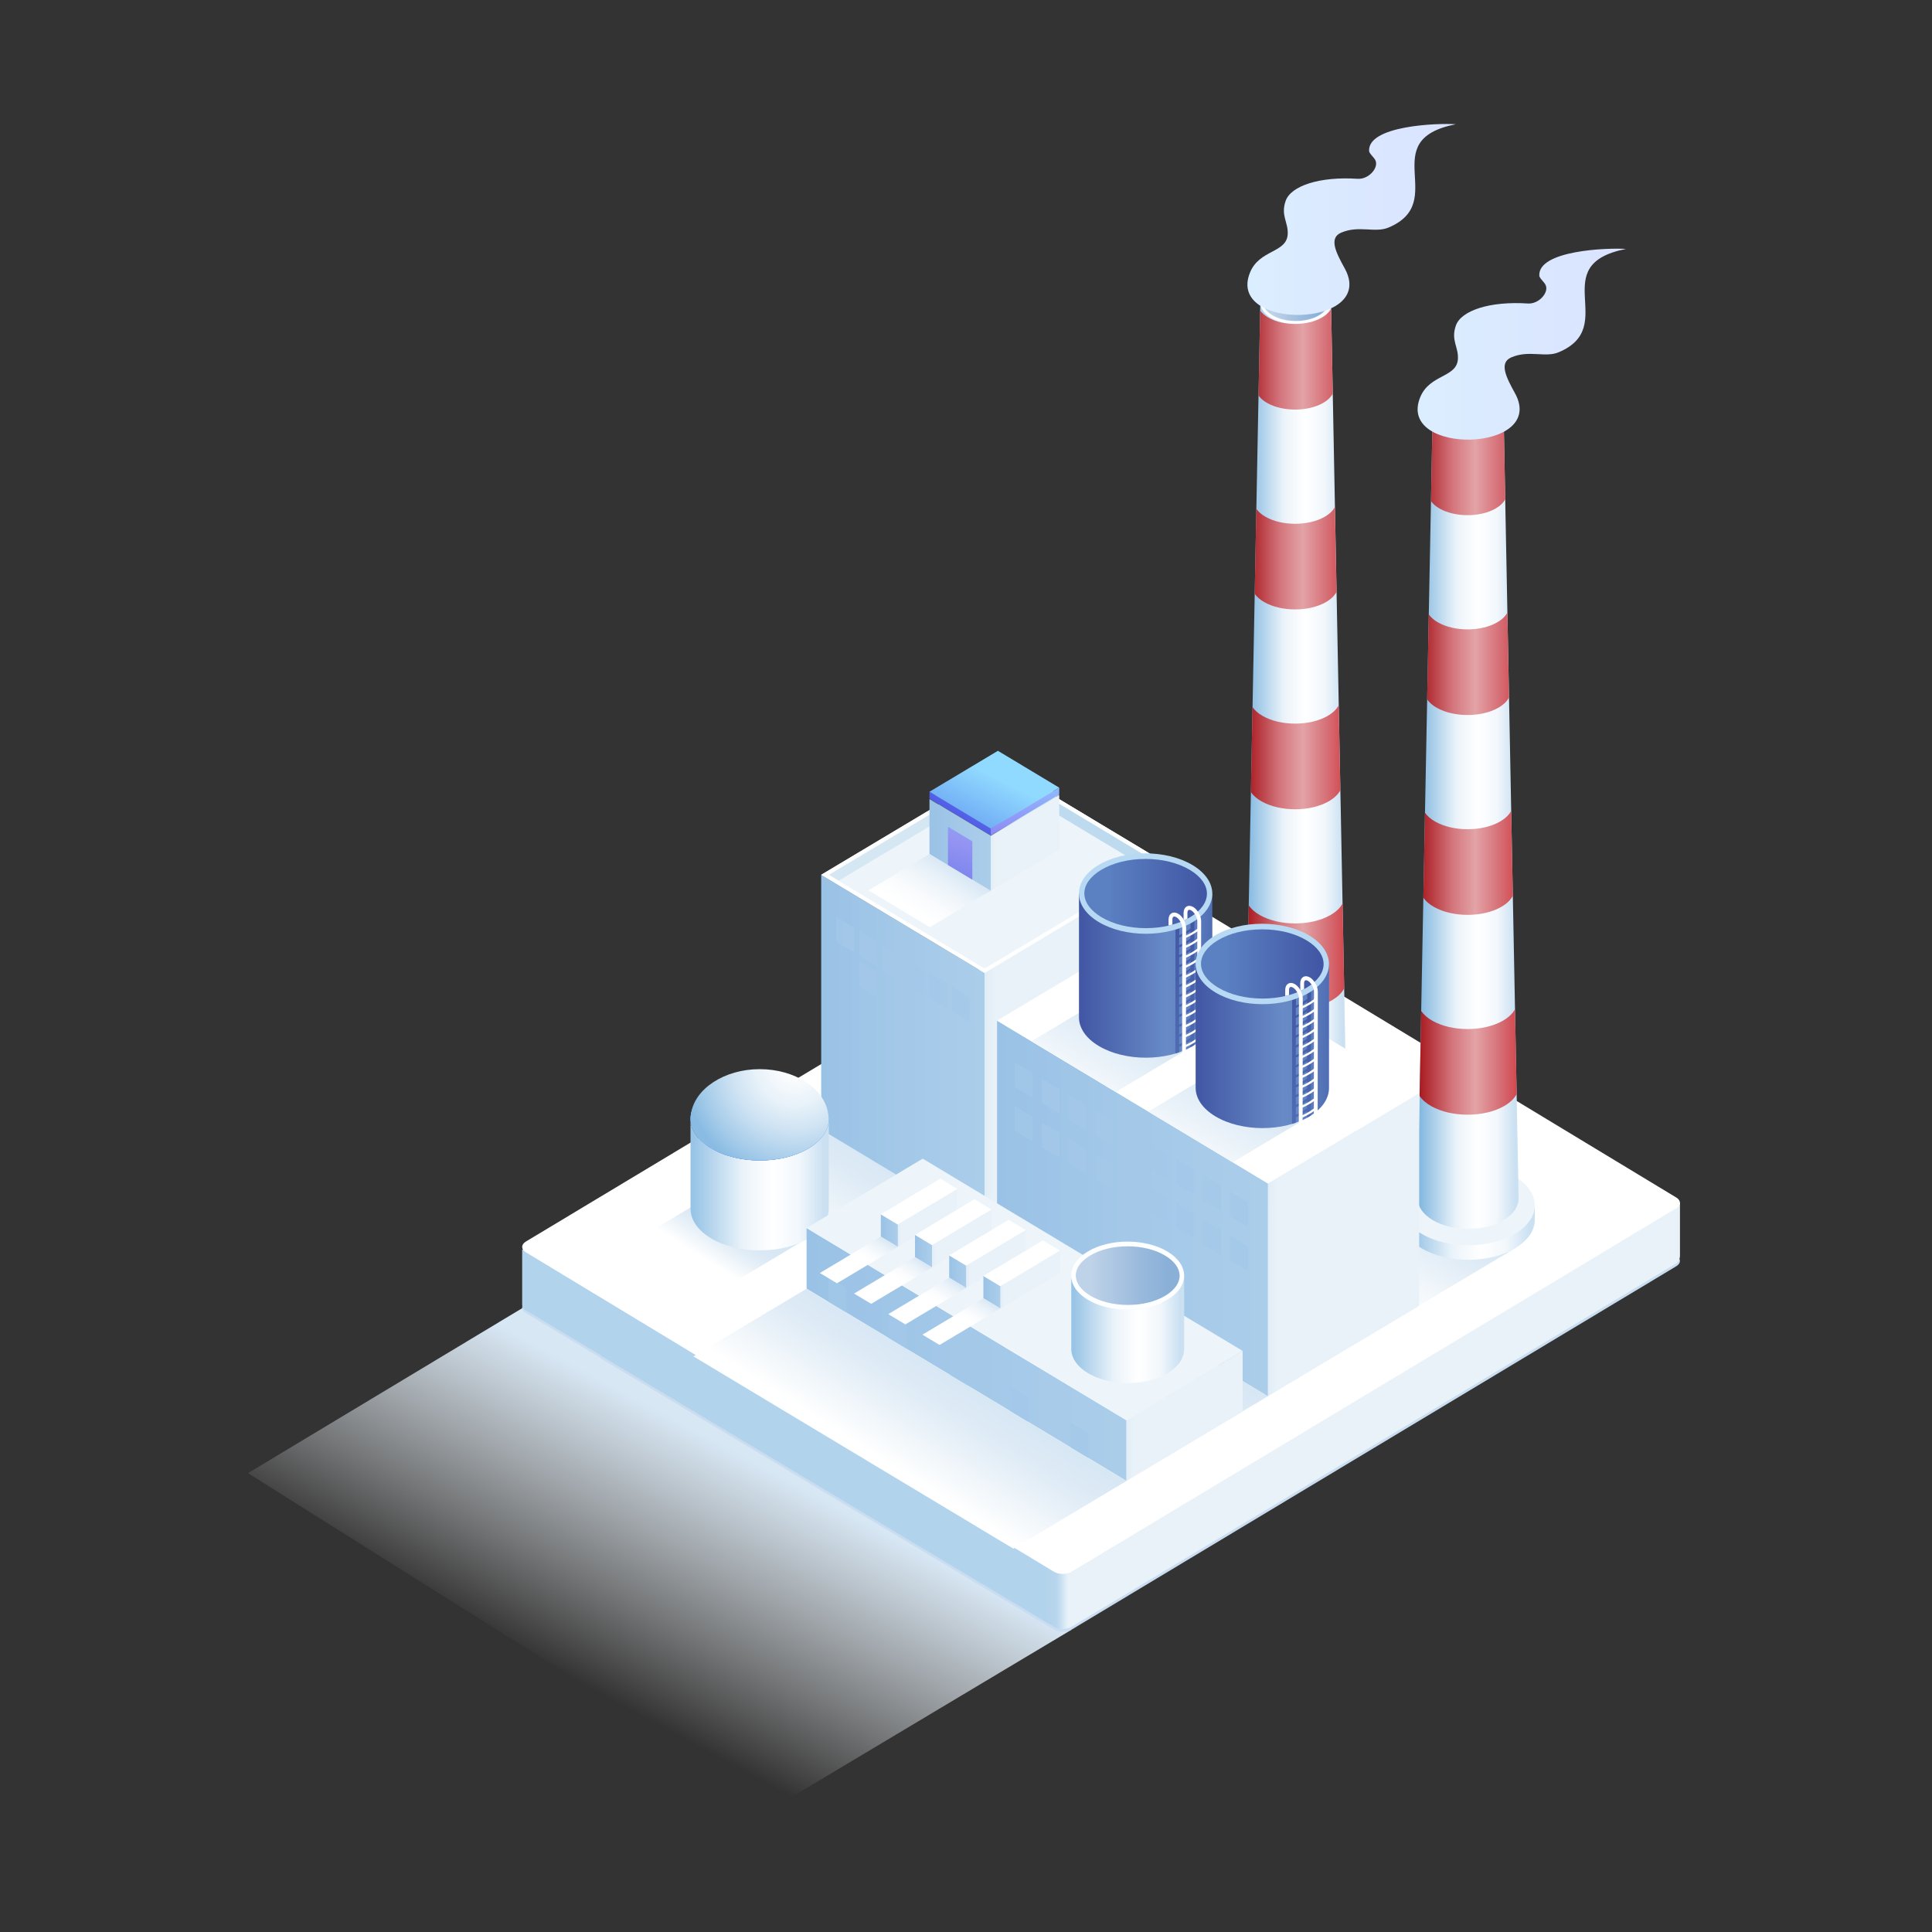 <svg width="187" height="187" viewBox="0 0 187 187" fill="none" xmlns="http://www.w3.org/2000/svg">
<rect x="0" y="0" width="187" height="187" fill="#333333" stroke="none"/>
<path d="M103.717 157.741L96.312 153.309L96.351 153.286L51.171 126.243L24 142.589L75.186 174.793L103.717 157.741Z" fill="url(#paint0_linear_1301_5562)" style="mix-blend-mode:multiply"/>
<g style="mix-blend-mode:multiply">
<path d="M162.256 121.529L140.383 107.287C140.15 107.146 139.842 107.076 139.533 107.074L133.017 102.832C132.548 102.548 131.777 102.548 131.305 102.832L131.097 102.964L118.507 94.054C118.159 93.843 117.645 93.79 117.209 93.892L111.142 89.599C110.672 89.315 109.902 89.315 109.43 89.599L50.895 126.06C50.423 126.344 50.421 126.807 50.891 127.093L58.058 131.384C58.11 131.442 58.174 131.498 58.255 131.548L102.002 157.739C102.471 158.023 103.242 158.023 103.714 157.739L162.249 122.56C162.721 122.277 162.722 121.813 162.255 121.529H162.256Z" fill="#CADDF0"/>
</g>
<path d="M155.239 117.14C155.243 117.121 155.243 111.932 155.243 111.932L153.415 112.118C153.415 111.399 153.415 110.826 153.415 110.826L144.962 111.691L145.694 111.25C145.932 111.107 146.051 110.737 146.049 110.549V106.371L140.731 106.914C140.731 105.226 140.731 103.439 140.731 103.439L133.367 104.192C133.367 102.329 133.367 98.984 133.367 98.984L131.54 99.171C131.54 98.45 131.54 97.879 131.54 97.879L123.087 98.743L123.819 98.303C124.057 98.159 124.175 97.79 124.174 97.603V93.425L99.319 95.966C99.312 96.158 89.563 97.506 89.563 97.506V101.83C89.556 102.022 89.672 102.215 89.913 102.36L93.167 104.329L79.808 103.37V107.694C79.802 107.886 79.918 108.079 80.159 108.224L83.413 110.192L50.542 120.96V126.294C50.535 126.486 50.651 126.679 50.892 126.824L58.056 131.111C58.11 131.17 58.174 131.228 58.256 131.279L102.004 157.459C102.473 157.743 103.243 157.743 103.716 157.459L162.25 122.28C162.488 122.137 162.607 121.767 162.605 121.581V116.391L155.238 117.144L155.239 117.14Z" fill="url(#paint1_linear_1301_5562)"/>
<path d="M162.257 115.914L135.07 99.468L111.144 84.994C110.674 84.71 109.904 84.71 109.432 84.994L50.897 120.173C50.425 120.457 50.423 120.92 50.892 121.206L87.276 143.215L94.64 147.67L102.004 152.125C102.473 152.408 103.244 152.408 103.716 152.125L162.25 116.946C162.723 116.662 162.724 116.198 162.257 115.914Z" fill="white"/>
<path style="mix-blend-mode:multiply" d="M115.716 102.188L104.76 108.737L135.723 127.345L146.68 120.797L115.716 102.188Z" fill="url(#paint2_linear_1301_5562)"/>
<path style="mix-blend-mode:multiply" d="M79.485 109.331L68.529 115.88L111.769 141.689L122.725 135.14L79.485 109.331Z" fill="url(#paint3_linear_1301_5562)"/>
<path d="M148.555 116.64L144.253 116.535V116.429L142.102 116.482L139.951 116.429V116.535L135.65 116.64V118.045C135.654 119.041 136.29 120.036 137.555 120.797C138.818 121.556 140.473 121.937 142.125 121.937C143.776 121.937 145.426 121.557 146.682 120.797C147.939 120.036 148.563 119.041 148.557 118.045V116.64H148.555Z" fill="url(#paint4_linear_1301_5562)"/>
<path d="M142.08 112.748C140.429 112.748 138.78 113.128 137.523 113.888C136.268 114.647 135.643 115.644 135.648 116.64C135.653 117.637 136.289 118.632 137.553 119.392C138.817 120.151 140.472 120.533 142.123 120.533C143.775 120.533 145.425 120.153 146.68 119.392C149.193 117.873 149.178 115.409 146.65 113.89C145.385 113.131 143.732 112.75 142.08 112.75V112.748Z" fill="#EEF5FA"/>
<path d="M145.525 39.511L143.242 39.455V39.399L142.101 39.427L140.96 39.399V39.455L138.677 39.511L137.209 115.995C137.214 116.749 137.695 117.505 138.653 118.081C139.611 118.657 140.865 118.944 142.115 118.944C143.366 118.944 144.616 118.657 145.569 118.081C146.522 117.505 146.994 116.751 146.991 115.995L145.523 39.511H145.525Z" fill="url(#paint5_linear_1301_5562)"/>
<path d="M142.09 37.447C141.213 37.447 140.338 37.648 139.673 38.051C139.007 38.453 138.676 38.981 138.679 39.511C138.682 40.039 139.018 40.567 139.688 40.971C140.359 41.374 141.235 41.575 142.112 41.575C142.988 41.575 143.863 41.374 144.529 40.971C145.862 40.164 145.854 38.858 144.513 38.053C143.843 37.65 142.966 37.449 142.09 37.449V37.447Z" fill="#FDFEFF"/>
<path d="M142.09 37.734C142.957 37.734 143.769 37.935 144.376 38.3C144.938 38.638 145.247 39.071 145.249 39.516C145.249 39.958 144.945 40.387 144.391 40.722C143.789 41.087 142.979 41.288 142.112 41.288C141.245 41.288 140.434 41.087 139.827 40.722C139.267 40.386 138.956 39.955 138.953 39.51C138.95 39.066 139.256 38.635 139.811 38.3C140.413 37.935 141.223 37.734 142.09 37.734Z" fill="url(#paint6_linear_1301_5562)"/>
<path d="M145.904 59.286C145.721 59.639 145.385 59.971 144.896 60.249C144.111 60.695 143.082 60.919 142.05 60.919C141.018 60.919 139.987 60.697 139.197 60.249C138.791 60.02 138.492 59.754 138.294 59.471L138.135 67.696C138.341 67.993 138.655 68.272 139.078 68.511C139.899 68.976 140.976 69.207 142.049 69.207C143.122 69.207 144.195 68.974 145.011 68.511C145.518 68.222 145.867 67.877 146.057 67.511L145.899 59.284L145.904 59.286Z" fill="url(#paint7_linear_1301_5562)"/>
<path d="M142.118 118.945C142.448 118.945 142.778 118.924 143.103 118.884C142.768 118.924 142.429 118.944 142.118 118.945Z" fill="url(#paint8_linear_1301_5562)"/>
<path d="M145.536 40.089C145.373 40.412 145.068 40.717 144.62 40.971C143.911 41.374 142.981 41.575 142.05 41.575C141.12 41.575 140.186 41.374 139.475 40.971C139.113 40.767 138.844 40.531 138.665 40.278L138.506 48.503C138.693 48.769 138.975 49.018 139.356 49.233C140.101 49.653 141.077 49.865 142.05 49.865C143.024 49.865 143.997 49.653 144.739 49.233C145.205 48.967 145.522 48.652 145.694 48.315L145.536 40.087V40.089Z" fill="url(#paint9_linear_1301_5562)"/>
<path d="M146.641 97.674C146.42 98.088 146.026 98.478 145.45 98.804C144.515 99.337 143.285 99.603 142.055 99.603C140.825 99.603 139.592 99.337 138.65 98.804C138.157 98.525 137.796 98.202 137.56 97.856L137.401 106.081C137.645 106.439 138.02 106.777 138.532 107.066C139.506 107.617 140.781 107.892 142.055 107.892C143.329 107.892 144.601 107.617 145.569 107.066C146.162 106.727 146.571 106.326 146.799 105.899L146.641 97.672V97.674Z" fill="url(#paint10_linear_1301_5562)"/>
<path d="M146.273 78.48C146.072 78.863 145.705 79.224 145.174 79.528C144.314 80.018 143.185 80.262 142.053 80.262C140.922 80.262 139.79 80.018 138.925 79.528C138.476 79.274 138.145 78.978 137.928 78.665L137.769 86.89C137.994 87.218 138.338 87.525 138.806 87.789C139.704 88.297 140.879 88.551 142.052 88.551C143.225 88.551 144.398 88.297 145.29 87.789C145.84 87.476 146.219 87.103 146.428 86.707L146.27 78.48H146.273Z" fill="url(#paint11_linear_1301_5562)"/>
<path d="M131.862 106.419L127.56 106.313V106.208L125.409 106.261L123.258 106.208V106.313L118.956 106.419V107.823C118.961 108.82 119.596 109.815 120.861 110.575C122.125 111.334 123.779 111.715 125.431 111.715C127.083 111.715 128.733 111.336 129.988 110.575C131.245 109.815 131.869 108.82 131.863 107.823V106.419H131.862Z" fill="url(#paint12_linear_1301_5562)"/>
<path d="M125.388 102.527C123.737 102.527 122.088 102.906 120.831 103.667C119.576 104.426 118.951 105.422 118.956 106.419C118.961 107.415 119.596 108.41 120.861 109.171C122.125 109.93 123.779 110.311 125.431 110.311C127.083 110.311 128.733 109.932 129.988 109.171C132.5 107.651 132.486 105.188 129.958 103.668C128.693 102.909 127.04 102.528 125.388 102.528V102.527Z" fill="#EEF5FA"/>
<path d="M128.833 29.29L126.55 29.234V29.177L125.409 29.206L124.268 29.177V29.234L121.985 29.29L120.517 105.774C120.522 106.528 121.002 107.284 121.961 107.859C122.919 108.435 124.172 108.722 125.423 108.722C126.674 108.722 127.924 108.435 128.877 107.859C129.83 107.284 130.302 106.529 130.299 105.774L128.831 29.29H128.833Z" fill="url(#paint13_linear_1301_5562)"/>
<path d="M125.398 27.226C124.521 27.226 123.646 27.427 122.98 27.829C122.315 28.232 121.983 28.76 121.987 29.29C121.99 29.818 122.326 30.346 122.996 30.75C123.667 31.152 124.543 31.354 125.42 31.354C126.296 31.354 127.171 31.152 127.837 30.75C129.17 29.943 129.162 28.636 127.821 27.831C127.151 27.428 126.274 27.227 125.398 27.227V27.226Z" fill="#FDFEFF"/>
<path d="M125.398 27.513C126.265 27.513 127.076 27.714 127.683 28.079C128.246 28.417 128.555 28.849 128.557 29.295C128.557 29.737 128.252 30.166 127.699 30.501C127.097 30.865 126.287 31.067 125.42 31.067C124.553 31.067 123.741 30.865 123.134 30.501C122.575 30.164 122.264 29.733 122.262 29.288C122.259 28.844 122.565 28.414 123.12 28.079C123.722 27.714 124.532 27.513 125.399 27.513" fill="url(#paint14_linear_1301_5562)"/>
<path d="M129.211 49.064C129.029 49.417 128.693 49.749 128.203 50.028C127.419 50.474 126.39 50.698 125.358 50.698C124.326 50.698 123.294 50.475 122.505 50.028C122.099 49.799 121.8 49.533 121.601 49.249L121.443 57.474C121.649 57.771 121.963 58.05 122.386 58.289C123.207 58.755 124.283 58.986 125.356 58.986C126.429 58.986 127.503 58.753 128.319 58.289C128.826 58.001 129.175 57.656 129.365 57.289L129.206 49.063L129.211 49.064Z" fill="url(#paint15_linear_1301_5562)"/>
<path d="M125.425 108.724C125.754 108.724 126.084 108.702 126.409 108.663C126.074 108.702 125.735 108.722 125.425 108.724Z" fill="url(#paint16_linear_1301_5562)"/>
<path d="M128.843 29.867C128.68 30.191 128.376 30.496 127.927 30.75C127.219 31.152 126.288 31.354 125.358 31.354C124.427 31.354 123.494 31.152 122.782 30.75C122.421 30.545 122.151 30.309 121.972 30.057L121.814 38.282C122.001 38.548 122.283 38.797 122.663 39.011C123.408 39.432 124.385 39.643 125.358 39.643C126.331 39.643 127.304 39.432 128.046 39.011C128.512 38.746 128.829 38.43 129.002 38.094L128.843 29.866V29.867Z" fill="url(#paint17_linear_1301_5562)"/>
<path d="M129.947 87.451C129.726 87.865 129.332 88.254 128.756 88.581C127.821 89.114 126.591 89.38 125.361 89.38C124.131 89.38 122.898 89.114 121.957 88.581C121.464 88.302 121.102 87.979 120.866 87.632L120.708 95.857C120.952 96.216 121.326 96.554 121.838 96.843C122.812 97.394 124.087 97.669 125.361 97.669C126.636 97.669 127.907 97.394 128.875 96.843C129.468 96.504 129.877 96.103 130.105 95.676L129.947 87.449V87.451Z" fill="url(#paint18_linear_1301_5562)"/>
<path d="M129.579 68.258C129.378 68.641 129.012 69.003 128.481 69.306C127.62 69.796 126.491 70.04 125.36 70.04C124.228 70.04 123.096 69.796 122.231 69.306C121.782 69.052 121.451 68.757 121.234 68.443L121.075 76.668C121.3 76.997 121.644 77.304 122.112 77.568C123.011 78.076 124.185 78.33 125.358 78.33C126.531 78.33 127.704 78.076 128.596 77.568C129.146 77.254 129.525 76.881 129.734 76.485L129.576 68.258H129.579Z" fill="url(#paint19_linear_1301_5562)"/>
<path d="M79.485 109.331L80.709 110.067L95.299 118.835V94.174L79.485 84.671V109.331Z" fill="url(#paint20_linear_1301_5562)"/>
<path style="mix-blend-mode:multiply" d="M69.87 115.056L62.645 119.374L70.766 124.265L77.99 119.947L69.87 115.056Z" fill="url(#paint21_linear_1301_5562)"/>
<path d="M80.22 108.29C80.227 109.323 79.578 110.356 78.275 111.144C76.972 111.933 75.262 112.326 73.549 112.326C71.835 112.326 70.12 111.931 68.809 111.144C67.499 110.356 66.839 109.323 66.835 108.29V116.993C66.841 118.026 67.499 119.059 68.809 119.848C70.12 120.635 71.835 121.029 73.549 121.029C75.262 121.029 76.972 120.635 78.275 119.848C79.578 119.059 80.227 118.026 80.22 116.993V108.29Z" fill="url(#paint22_linear_1301_5562)"/>
<path d="M73.511 104.252C71.797 104.252 70.087 104.647 68.784 105.434C67.481 106.222 66.835 107.255 66.839 108.288C66.846 109.321 67.504 110.354 68.814 111.143C70.125 111.93 71.84 112.324 73.554 112.324C75.267 112.324 76.977 111.93 78.28 111.143C80.886 109.567 80.872 107.011 78.25 105.435C76.939 104.647 75.224 104.254 73.511 104.254V104.252Z" fill="url(#paint23_radial_1301_5562)"/>
<path d="M95.299 118.835L112.955 108.283V97.773V83.623L95.299 94.175V118.835Z" fill="url(#paint24_linear_1301_5562)"/>
<path d="M112.955 83.623L97.141 74.119L79.485 84.671L95.299 94.174L112.955 83.623Z" fill="url(#paint25_linear_1301_5562)"/>
<path d="M97.141 74.119L97.139 81.27L109.777 85.522L112.955 83.623L97.141 74.119Z" fill="url(#paint26_linear_1301_5562)"/>
<path d="M81.181 85.243L95.301 93.729L111.259 84.191L97.139 75.705L81.181 85.243Z" fill="#EEF5FA"/>
<path d="M97.141 74.119L79.485 84.671L95.299 94.174L112.955 83.623L97.141 74.119ZM80.23 84.672L97.139 74.566L112.21 83.623L95.3 93.729L80.23 84.672Z" fill="white"/>
<g style="mix-blend-mode:multiply" opacity="0.76">
<path d="M85.408 91.44V93.826L87.145 94.869V92.483L85.408 91.44Z" fill="#A3C8E8"/>
</g>
<g style="mix-blend-mode:multiply" opacity="0.76">
<path d="M87.64 92.782V95.166L89.376 96.209V93.825L87.64 92.782Z" fill="#A3C8E8"/>
</g>
<g style="mix-blend-mode:multiply" opacity="0.76">
<path d="M83.178 90.099V92.485L84.914 93.528V91.144L83.178 90.099Z" fill="#A3C8E8"/>
</g>
<g style="mix-blend-mode:multiply" opacity="0.76">
<path d="M83.178 93.052V95.437L84.914 96.481V94.095L83.178 93.052Z" fill="#A3C8E8"/>
</g>
<g style="mix-blend-mode:multiply" opacity="0.76">
<path d="M80.946 88.759V91.144L82.682 92.186V89.802L80.946 88.759Z" fill="#A3C8E8"/>
</g>
<g style="mix-blend-mode:multiply" opacity="0.76">
<path d="M89.872 94.122V96.507L91.608 97.55V95.166L89.872 94.122Z" fill="#A3C8E8"/>
</g>
<g style="mix-blend-mode:multiply" opacity="0.76">
<path d="M92.103 95.463V97.849L93.839 98.892V96.506L92.103 95.463Z" fill="#A3C8E8"/>
</g>
<path d="M122.725 135.14L137.362 126.393V105.799L122.725 114.547V135.14Z" fill="url(#paint27_linear_1301_5562)"/>
<path d="M96.505 98.788V119.383L122.725 135.14V114.547L96.505 98.788Z" fill="url(#paint28_linear_1301_5562)"/>
<path d="M111.142 90.04L96.505 98.788L122.725 114.547L137.362 105.799L111.142 90.04Z" fill="white"/>
<path d="M126.758 108.048L118.59 103.139L111.148 107.587L119.314 112.496L126.758 108.048Z" fill="url(#paint29_linear_1301_5562)"/>
<path d="M115.464 101.233L107.298 96.325L99.855 100.773L108.022 105.682L115.464 101.233Z" fill="url(#paint30_linear_1301_5562)"/>
<path style="mix-blend-mode:multiply" d="M89.964 82.651L84.067 86.176L90.002 89.743L95.9 86.217L89.964 82.651Z" fill="url(#paint31_linear_1301_5562)"/>
<path d="M117.341 86.488L113.039 86.382V86.276L110.888 86.329L108.737 86.276V86.382L104.435 86.488V98.483C104.44 99.479 105.076 100.474 106.341 101.235C107.604 101.994 109.259 102.375 110.91 102.375C112.562 102.375 114.212 101.996 115.467 101.235C116.724 100.474 117.349 99.479 117.342 98.483V86.488H117.341Z" fill="url(#paint32_linear_1301_5562)"/>
<path d="M115.464 89.238C115.389 89.282 115.309 89.322 115.233 89.365V89.871C115.084 89.984 114.928 90.096 114.757 90.198C114.565 90.315 114.358 90.421 114.145 90.52V89.847C114.023 89.89 113.899 89.931 113.774 89.969L113.76 101.967C113.885 101.929 114.009 101.888 114.133 101.845V101.319C114.386 101.205 114.63 101.081 114.857 100.944C114.987 100.865 115.101 100.779 115.22 100.695V101.367C115.301 101.322 115.386 101.279 115.466 101.233C115.51 101.207 115.548 101.177 115.591 101.149L115.605 89.144C115.557 89.175 115.515 89.208 115.466 89.238H115.464ZM115.218 100.448C115.074 100.557 114.922 100.666 114.755 100.766C114.559 100.885 114.348 100.992 114.131 101.094V100.359C114.386 100.245 114.63 100.121 114.855 99.984C114.985 99.905 115.101 99.819 115.218 99.733V100.448ZM115.218 99.487C115.072 99.596 114.922 99.705 114.755 99.806C114.56 99.923 114.35 100.03 114.133 100.133V99.397C114.385 99.283 114.629 99.159 114.855 99.022C114.985 98.943 115.101 98.857 115.22 98.771V99.486L115.218 99.487ZM115.218 98.525C115.072 98.636 114.92 98.745 114.754 98.846C114.559 98.964 114.348 99.072 114.131 99.172V98.436C114.383 98.323 114.627 98.199 114.852 98.064C114.982 97.986 115.098 97.897 115.218 97.811V98.525ZM115.218 97.564C115.071 97.676 114.917 97.785 114.752 97.884C114.557 98.002 114.346 98.11 114.131 98.21V97.475C114.385 97.361 114.627 97.237 114.852 97.102C114.984 97.022 115.099 96.935 115.218 96.849V97.564ZM115.218 96.603C115.072 96.714 114.919 96.823 114.751 96.925C114.557 97.042 114.346 97.149 114.131 97.25V96.514C114.383 96.4 114.625 96.278 114.851 96.141C114.981 96.062 115.098 95.975 115.218 95.887V96.602V96.603ZM115.218 95.641C115.071 95.754 114.916 95.864 114.751 95.963C114.556 96.08 114.346 96.188 114.133 96.288V95.552C114.385 95.438 114.627 95.316 114.851 95.181C114.984 95.1 115.099 95.013 115.22 94.927V95.641H115.218ZM115.218 94.679C115.071 94.79 114.917 94.9 114.749 95.003C114.556 95.12 114.346 95.226 114.131 95.326V94.59C114.381 94.478 114.624 94.354 114.849 94.219C114.981 94.14 115.098 94.051 115.22 93.965V94.679H115.218ZM115.218 93.718C115.069 93.83 114.914 93.94 114.748 94.041C114.554 94.158 114.345 94.265 114.131 94.364V93.628C114.383 93.515 114.624 93.392 114.847 93.257C114.981 93.176 115.098 93.087 115.218 93.001V93.716V93.718ZM115.218 92.757C115.071 92.869 114.916 92.978 114.748 93.081C114.556 93.196 114.346 93.303 114.133 93.404V92.668C114.383 92.556 114.624 92.434 114.847 92.297C114.981 92.216 115.099 92.127 115.22 92.041V92.756L115.218 92.757ZM115.218 91.795C115.071 91.907 114.916 92.018 114.746 92.12C114.553 92.237 114.345 92.343 114.131 92.444V91.708C114.381 91.596 114.622 91.472 114.844 91.338C114.979 91.257 115.096 91.168 115.218 91.081V91.795ZM115.218 90.833C115.071 90.946 114.914 91.056 114.744 91.16C114.553 91.276 114.345 91.381 114.131 91.482V90.746C114.38 90.634 114.621 90.512 114.844 90.376C114.979 90.296 115.098 90.206 115.218 90.119V90.833Z" fill="url(#paint33_linear_1301_5562)"/>
<path d="M110.866 82.595C109.214 82.595 107.566 82.975 106.309 83.735C105.053 84.494 104.429 85.491 104.434 86.487C104.438 87.484 105.074 88.479 106.339 89.24C107.602 89.999 109.257 90.38 110.909 90.38C112.56 90.38 114.21 90 115.466 89.24C117.978 87.72 117.964 85.257 115.435 83.737C114.172 82.978 112.517 82.597 110.866 82.597V82.595Z" fill="#B8D9F3"/>
<path d="M110.866 83.136C112.5 83.136 114.03 83.516 115.176 84.204C116.236 84.841 116.819 85.656 116.821 86.498C116.821 87.332 116.247 88.139 115.204 88.771C114.068 89.459 112.541 89.837 110.909 89.837C109.276 89.837 107.743 89.457 106.599 88.769C105.543 88.134 104.958 87.322 104.954 86.484C104.949 85.646 105.523 84.838 106.57 84.204C107.707 83.516 109.233 83.138 110.866 83.138" fill="url(#paint34_linear_1301_5562)"/>
<path d="M114.605 89.083C114.58 89.035 114.557 88.987 114.529 88.943C114.393 88.727 114.228 88.555 114.05 88.448C113.813 88.306 113.58 88.288 113.392 88.398C113.207 88.509 113.106 88.727 113.104 89.01V89.59C113.229 89.56 113.353 89.528 113.475 89.494V89.01C113.475 88.872 113.513 88.771 113.578 88.732C113.645 88.692 113.748 88.71 113.865 88.779C113.99 88.855 114.115 88.987 114.218 89.151C114.234 89.177 114.247 89.204 114.263 89.231C114.37 89.426 114.434 89.631 114.432 89.807L114.418 102.154C114.418 102.261 114.5 102.347 114.603 102.347C114.706 102.347 114.789 102.26 114.789 102.154L114.803 89.807C114.803 89.578 114.73 89.321 114.605 89.08V89.083Z" fill="white"/>
<path d="M115.987 88.291C115.971 88.266 115.952 88.25 115.936 88.227C115.808 88.043 115.664 87.892 115.507 87.798C115.272 87.657 115.033 87.638 114.849 87.748C114.664 87.859 114.561 88.076 114.561 88.36V89.07C114.561 89.081 114.564 89.091 114.565 89.101C114.691 89.043 114.813 88.984 114.931 88.92V88.362C114.931 88.223 114.969 88.123 115.034 88.083C115.099 88.043 115.204 88.062 115.321 88.132C115.435 88.2 115.548 88.321 115.646 88.466C115.656 88.479 115.667 88.489 115.675 88.504C115.811 88.72 115.889 88.957 115.889 89.159L115.875 101.505C115.875 101.613 115.957 101.699 116.06 101.699C116.163 101.699 116.245 101.611 116.245 101.505L116.26 89.159C116.26 88.885 116.16 88.568 115.986 88.291H115.987Z" fill="white"/>
<path d="M114.673 101.4L114.597 101.209C114.887 101.085 115.161 100.945 115.413 100.791C115.607 100.674 115.789 100.55 115.954 100.42L116.073 100.585C115.9 100.72 115.711 100.851 115.512 100.971C115.252 101.128 114.968 101.273 114.672 101.402L114.673 101.4Z" fill="white"/>
<path d="M114.673 100.438L114.597 100.247C114.887 100.123 115.161 99.983 115.413 99.829C115.605 99.714 115.788 99.588 115.954 99.458L116.073 99.623C115.898 99.76 115.711 99.889 115.512 100.009C115.252 100.166 114.968 100.311 114.672 100.44L114.673 100.438Z" fill="white"/>
<path d="M114.673 99.478L114.597 99.286C114.886 99.162 115.16 99.022 115.413 98.869C115.607 98.752 115.789 98.626 115.954 98.498L116.073 98.663C115.9 98.798 115.711 98.927 115.512 99.049C115.25 99.207 114.966 99.352 114.672 99.479L114.673 99.478Z" fill="white"/>
<path d="M114.673 98.517L114.597 98.326C114.887 98.202 115.161 98.062 115.413 97.909C115.607 97.791 115.789 97.668 115.954 97.537L116.073 97.702C115.9 97.838 115.711 97.968 115.512 98.088C115.252 98.245 114.968 98.39 114.672 98.519L114.673 98.517Z" fill="white"/>
<path d="M114.673 97.555L114.597 97.364C114.886 97.24 115.16 97.1 115.413 96.947C115.607 96.829 115.789 96.704 115.954 96.575L116.073 96.74C115.9 96.876 115.711 97.004 115.512 97.126C115.25 97.285 114.966 97.43 114.672 97.557L114.673 97.555Z" fill="white"/>
<path d="M114.673 96.595L114.597 96.404C114.886 96.28 115.161 96.14 115.413 95.987C115.607 95.869 115.788 95.746 115.954 95.615L116.073 95.78C115.9 95.915 115.711 96.046 115.512 96.166C115.25 96.325 114.968 96.47 114.672 96.597L114.673 96.595Z" fill="white"/>
<path d="M114.673 95.635L114.597 95.444C114.887 95.32 115.161 95.18 115.413 95.026C115.605 94.91 115.788 94.785 115.954 94.655L116.073 94.82C115.898 94.957 115.711 95.085 115.512 95.206C115.252 95.363 114.968 95.508 114.672 95.636L114.673 95.635Z" fill="white"/>
<path d="M114.673 94.673L114.597 94.482C114.886 94.358 115.16 94.218 115.413 94.064C115.607 93.947 115.789 93.822 115.954 93.693L116.073 93.858C115.9 93.993 115.711 94.122 115.512 94.244C115.25 94.402 114.966 94.547 114.672 94.675L114.673 94.673Z" fill="white"/>
<path d="M114.673 93.713L114.597 93.521C114.887 93.396 115.163 93.256 115.413 93.104C115.607 92.987 115.789 92.863 115.954 92.733L116.073 92.898C115.9 93.033 115.711 93.162 115.512 93.284C115.252 93.441 114.97 93.586 114.672 93.714L114.673 93.713Z" fill="white"/>
<path d="M114.673 92.752L114.597 92.561C114.887 92.437 115.161 92.297 115.413 92.144C115.605 92.028 115.788 91.903 115.954 91.772L116.073 91.938C115.898 92.074 115.711 92.203 115.512 92.323C115.252 92.48 114.968 92.626 114.672 92.754L114.673 92.752Z" fill="white"/>
<path d="M114.673 91.791L114.597 91.599C114.886 91.475 115.16 91.335 115.413 91.182C115.607 91.065 115.789 90.939 115.954 90.811L116.073 90.975C115.9 91.111 115.711 91.24 115.512 91.362C115.25 91.52 114.966 91.665 114.672 91.792L114.673 91.791Z" fill="white"/>
<path d="M114.673 90.83L114.597 90.639C114.887 90.515 115.161 90.375 115.413 90.221C115.607 90.104 115.789 89.98 115.954 89.85L116.073 90.015C115.9 90.15 115.711 90.281 115.512 90.401C115.252 90.558 114.968 90.703 114.672 90.832L114.673 90.83Z" fill="white"/>
<path d="M128.633 93.302L124.331 93.196V93.091L122.18 93.144L120.029 93.091V93.196L115.727 93.302V105.297C115.732 106.294 116.368 107.289 117.633 108.049C118.896 108.808 120.551 109.19 122.202 109.19C123.854 109.19 125.504 108.81 126.759 108.049C128.016 107.289 128.641 106.294 128.634 105.297V93.302H128.633Z" fill="url(#paint35_linear_1301_5562)"/>
<path d="M126.758 96.052C126.683 96.097 126.602 96.137 126.526 96.18V96.686C126.377 96.798 126.222 96.91 126.051 97.013C125.859 97.13 125.651 97.236 125.439 97.335V96.661C125.317 96.704 125.193 96.746 125.068 96.783L125.054 108.782C125.179 108.744 125.303 108.703 125.426 108.66V108.134C125.68 108.02 125.924 107.896 126.151 107.759C126.281 107.68 126.395 107.594 126.514 107.51V108.181C126.594 108.137 126.68 108.094 126.759 108.046C126.804 108.02 126.842 107.99 126.884 107.962L126.899 95.957C126.851 95.988 126.808 96.021 126.759 96.051L126.758 96.052ZM126.512 107.262C126.368 107.371 126.216 107.48 126.049 107.581C125.853 107.7 125.642 107.807 125.425 107.909V107.173C125.68 107.059 125.924 106.936 126.149 106.799C126.279 106.72 126.395 106.634 126.512 106.548V107.262ZM126.512 106.302C126.366 106.411 126.216 106.52 126.049 106.621C125.854 106.738 125.643 106.845 125.426 106.947V106.211C125.678 106.097 125.922 105.974 126.149 105.837C126.279 105.758 126.395 105.672 126.514 105.586V106.3L126.512 106.302ZM126.512 105.34C126.366 105.451 126.214 105.56 126.048 105.66C125.853 105.779 125.642 105.886 125.425 105.987V105.251C125.677 105.137 125.921 105.013 126.146 104.878C126.276 104.801 126.391 104.712 126.512 104.626V105.34ZM126.512 104.378C126.365 104.49 126.211 104.599 126.046 104.698C125.851 104.817 125.64 104.924 125.425 105.025V104.289C125.678 104.175 125.921 104.052 126.146 103.916C126.277 103.837 126.393 103.75 126.512 103.664V104.378ZM126.512 103.418C126.366 103.528 126.212 103.637 126.044 103.74C125.851 103.857 125.64 103.964 125.425 104.065V103.329C125.677 103.215 125.919 103.093 126.144 102.956C126.274 102.877 126.391 102.789 126.512 102.702V103.416V103.418ZM126.512 102.456C126.365 102.568 126.209 102.679 126.044 102.778C125.849 102.895 125.64 103.002 125.426 103.103V102.367C125.678 102.253 125.921 102.131 126.144 101.996C126.277 101.915 126.393 101.827 126.514 101.742V102.456H126.512ZM126.512 101.494C126.365 101.605 126.211 101.715 126.043 101.817C125.849 101.935 125.64 102.04 125.425 102.141V101.405C125.675 101.293 125.918 101.169 126.143 101.034C126.274 100.955 126.392 100.865 126.514 100.78V101.494H126.512ZM126.512 100.532C126.363 100.644 126.208 100.755 126.041 100.856C125.848 100.973 125.639 101.08 125.425 101.179V100.443C125.677 100.329 125.918 100.207 126.141 100.072C126.274 99.991 126.391 99.902 126.512 99.816V100.53V100.532ZM126.512 99.572C126.365 99.684 126.209 99.793 126.041 99.895C125.849 100.011 125.64 100.118 125.426 100.219V99.483C125.677 99.371 125.918 99.247 126.141 99.112C126.274 99.031 126.393 98.942 126.514 98.856V99.57L126.512 99.572ZM126.512 98.61C126.365 98.722 126.209 98.833 126.04 98.935C125.846 99.052 125.639 99.158 125.425 99.258V98.522C125.675 98.41 125.916 98.287 126.138 98.153C126.273 98.072 126.39 97.983 126.512 97.895V98.61ZM126.512 97.648C126.365 97.76 126.208 97.871 126.038 97.975C125.846 98.09 125.639 98.196 125.425 98.296V97.561C125.673 97.448 125.914 97.326 126.138 97.191C126.273 97.11 126.391 97.021 126.512 96.934V97.648Z" fill="url(#paint36_linear_1301_5562)"/>
<path d="M122.158 89.41C120.506 89.41 118.858 89.789 117.601 90.55C116.345 91.309 115.721 92.305 115.726 93.302C115.73 94.299 116.366 95.293 117.631 96.054C118.894 96.813 120.549 97.194 122.201 97.194C123.852 97.194 125.502 96.815 126.758 96.054C129.27 94.534 129.256 92.071 126.727 90.551C125.464 89.793 123.809 89.411 122.158 89.411V89.41Z" fill="#B8D9F3"/>
<path d="M122.158 89.951C123.792 89.951 125.322 90.33 126.468 91.019C127.528 91.655 128.111 92.47 128.113 93.312C128.113 94.147 127.539 94.954 126.496 95.586C125.36 96.274 123.833 96.651 122.201 96.651C120.568 96.651 119.035 96.272 117.891 95.584C116.835 94.949 116.25 94.137 116.246 93.299C116.241 92.46 116.815 91.652 117.862 91.019C118.999 90.33 120.525 89.953 122.158 89.953" fill="url(#paint37_linear_1301_5562)"/>
<path d="M125.897 95.897C125.872 95.85 125.849 95.802 125.821 95.757C125.685 95.541 125.52 95.37 125.342 95.262C125.105 95.12 124.872 95.102 124.684 95.213C124.499 95.323 124.398 95.541 124.396 95.825V96.404C124.521 96.374 124.645 96.343 124.767 96.308V95.825C124.767 95.686 124.805 95.586 124.87 95.546C124.936 95.506 125.04 95.525 125.157 95.594C125.282 95.67 125.407 95.802 125.51 95.965C125.526 95.992 125.539 96.018 125.555 96.046C125.662 96.241 125.726 96.445 125.724 96.622L125.71 108.968C125.71 109.076 125.792 109.162 125.895 109.162C125.998 109.162 126.081 109.074 126.081 108.968L126.095 96.622C126.095 96.392 126.022 96.135 125.897 95.894V95.897Z" fill="white"/>
<path d="M127.279 95.105C127.263 95.081 127.244 95.064 127.228 95.041C127.1 94.858 126.956 94.706 126.799 94.612C126.564 94.472 126.325 94.452 126.141 94.562C125.956 94.673 125.853 94.891 125.853 95.175V95.884C125.853 95.896 125.856 95.906 125.857 95.915C125.983 95.858 126.105 95.798 126.223 95.734V95.176C126.223 95.038 126.261 94.937 126.326 94.897C126.391 94.858 126.496 94.876 126.613 94.947C126.727 95.015 126.84 95.135 126.938 95.28C126.948 95.293 126.959 95.303 126.967 95.318C127.103 95.534 127.181 95.772 127.181 95.973L127.167 108.32C127.167 108.427 127.249 108.513 127.352 108.513C127.455 108.513 127.537 108.426 127.537 108.32L127.552 95.973C127.552 95.699 127.452 95.383 127.278 95.105H127.279Z" fill="white"/>
<path d="M125.965 108.214L125.889 108.023C126.176 107.899 126.452 107.759 126.707 107.606C126.9 107.488 127.083 107.363 127.248 107.234L127.366 107.399C127.195 107.533 127.007 107.663 126.807 107.785C126.544 107.944 126.26 108.089 125.965 108.216V108.214Z" fill="white"/>
<path d="M125.965 107.253L125.889 107.061C126.179 106.936 126.453 106.795 126.707 106.644C126.9 106.527 127.083 106.401 127.248 106.272L127.366 106.437C127.195 106.573 127.007 106.701 126.807 106.824C126.547 106.98 126.263 107.125 125.965 107.254V107.253Z" fill="white"/>
<path d="M125.965 106.292L125.889 106.101C126.179 105.977 126.453 105.837 126.707 105.683C126.899 105.568 127.081 105.442 127.248 105.312L127.366 105.477C127.194 105.612 127.005 105.743 126.807 105.863C126.545 106.022 126.263 106.165 125.965 106.294V106.292Z" fill="white"/>
<path d="M125.965 105.332L125.889 105.14C126.176 105.017 126.452 104.876 126.707 104.723C126.9 104.606 127.083 104.481 127.248 104.352L127.366 104.517C127.195 104.65 127.007 104.781 126.807 104.903C126.544 105.061 126.26 105.206 125.965 105.334V105.332Z" fill="white"/>
<path d="M125.965 104.37L125.889 104.179C126.179 104.055 126.453 103.915 126.707 103.761C126.9 103.644 127.083 103.519 127.248 103.39L127.366 103.555C127.195 103.69 127.007 103.819 126.807 103.941C126.545 104.099 126.263 104.243 125.965 104.372V104.37Z" fill="white"/>
<path d="M125.965 103.41L125.889 103.218C126.179 103.095 126.453 102.954 126.707 102.801C126.899 102.685 127.081 102.56 127.248 102.43L127.366 102.595C127.194 102.73 127.005 102.86 126.807 102.981C126.545 103.139 126.263 103.283 125.965 103.411V103.41Z" fill="white"/>
<path d="M125.965 102.449L125.889 102.258C126.176 102.134 126.452 101.994 126.707 101.84C126.9 101.723 127.083 101.598 127.248 101.469L127.366 101.634C127.195 101.768 127.007 101.898 126.807 102.02C126.544 102.179 126.26 102.324 125.965 102.451V102.449Z" fill="white"/>
<path d="M125.965 101.487L125.889 101.296C126.179 101.172 126.453 101.032 126.707 100.879C126.9 100.761 127.083 100.636 127.248 100.507L127.366 100.672C127.195 100.808 127.007 100.936 126.807 101.058C126.545 101.217 126.263 101.36 125.965 101.489V101.487Z" fill="white"/>
<path d="M125.965 100.527L125.889 100.336C126.179 100.212 126.453 100.072 126.707 99.918C126.899 99.803 127.081 99.677 127.248 99.547L127.366 99.712C127.194 99.847 127.005 99.978 126.807 100.098C126.545 100.257 126.263 100.4 125.965 100.529V100.527Z" fill="white"/>
<path d="M125.965 99.567L125.889 99.376C126.176 99.252 126.452 99.112 126.707 98.958C126.9 98.841 127.083 98.716 127.248 98.587L127.366 98.752C127.195 98.886 127.007 99.016 126.807 99.138C126.544 99.296 126.26 99.442 125.965 99.569V99.567Z" fill="white"/>
<path d="M125.965 98.605L125.889 98.413C126.179 98.29 126.453 98.149 126.707 97.996C126.9 97.879 127.083 97.754 127.248 97.625L127.366 97.79C127.195 97.925 127.007 98.054 126.807 98.176C126.545 98.334 126.263 98.478 125.965 98.606V98.605Z" fill="white"/>
<path d="M125.965 97.645L125.889 97.453C126.176 97.329 126.452 97.189 126.707 97.036C126.9 96.919 127.083 96.793 127.248 96.665L127.366 96.829C127.195 96.963 127.007 97.094 126.807 97.216C126.544 97.374 126.26 97.519 125.965 97.646V97.645Z" fill="white"/>
<g style="mix-blend-mode:multiply" opacity="0.76">
<path d="M111.238 110.633V113.019L112.974 114.062V111.676L111.238 110.633Z" fill="#A3C8E8"/>
</g>
<g style="mix-blend-mode:multiply" opacity="0.76">
<path d="M113.841 112.197V114.583L115.577 115.626V113.24L113.841 112.197Z" fill="#A3C8E8"/>
</g>
<g style="mix-blend-mode:multiply" opacity="0.76">
<path d="M108.634 109.069V111.453L110.37 112.497V110.112L108.634 109.069Z" fill="#A3C8E8"/>
</g>
<g style="mix-blend-mode:multiply" opacity="0.76">
<path d="M106.031 107.505V109.889L107.767 110.932V108.547L106.031 107.505Z" fill="#A3C8E8"/>
</g>
<g style="mix-blend-mode:multiply" opacity="0.76">
<path d="M103.429 105.939V108.325L105.164 109.368V106.983L103.429 105.939Z" fill="#A3C8E8"/>
</g>
<g style="mix-blend-mode:multiply" opacity="0.76">
<path d="M100.825 104.375V106.761L102.56 107.803V105.419L100.825 104.375Z" fill="#A3C8E8"/>
</g>
<g style="mix-blend-mode:multiply" opacity="0.76">
<path d="M98.222 102.811V105.196L99.958 106.239V103.853L98.222 102.811Z" fill="#A3C8E8"/>
</g>
<g style="mix-blend-mode:multiply" opacity="0.76">
<path d="M116.444 113.761V116.147L118.179 117.19V114.806L116.444 113.761Z" fill="#A3C8E8"/>
</g>
<g style="mix-blend-mode:multiply" opacity="0.76">
<path d="M119.048 115.327V117.711L120.783 118.754V116.37L119.048 115.327Z" fill="#A3C8E8"/>
</g>
<g style="mix-blend-mode:multiply" opacity="0.76">
<path d="M111.238 114.892V117.277L112.974 118.32V115.936L111.238 114.892Z" fill="#A3C8E8"/>
</g>
<g style="mix-blend-mode:multiply" opacity="0.76">
<path d="M113.841 116.456V118.842L115.577 119.884V117.5L113.841 116.456Z" fill="#A3C8E8"/>
</g>
<g style="mix-blend-mode:multiply" opacity="0.76">
<path d="M108.634 113.327V115.713L110.37 116.756V114.37L108.634 113.327Z" fill="#A3C8E8"/>
</g>
<g style="mix-blend-mode:multiply" opacity="0.76">
<path d="M106.031 111.763V114.147L107.767 115.192V112.806L106.031 111.763Z" fill="#A3C8E8"/>
</g>
<g style="mix-blend-mode:multiply" opacity="0.76">
<path d="M103.429 110.199V112.583L105.164 113.626V111.242L103.429 110.199Z" fill="#A3C8E8"/>
</g>
<g style="mix-blend-mode:multiply" opacity="0.76">
<path d="M100.825 108.633V111.019L102.56 112.062V109.678L100.825 108.633Z" fill="#A3C8E8"/>
</g>
<g style="mix-blend-mode:multiply" opacity="0.76">
<path d="M98.222 107.069V109.455L99.958 110.498V108.114L98.222 107.069Z" fill="#A3C8E8"/>
</g>
<g style="mix-blend-mode:multiply" opacity="0.76">
<path d="M116.444 118.021V120.406L118.179 121.448V119.064L116.444 118.021Z" fill="#A3C8E8"/>
</g>
<g style="mix-blend-mode:multiply" opacity="0.76">
<path d="M119.048 119.586V121.97L120.783 123.014V120.628L119.048 119.586Z" fill="#A3C8E8"/>
</g>
<path d="M78.071 118.866V124.735L109.035 143.343V137.475L78.071 118.866Z" fill="url(#paint38_linear_1301_5562)"/>
<path d="M109.035 143.343L120.275 136.625V130.756L109.035 137.475V143.343Z" fill="url(#paint39_linear_1301_5562)"/>
<path d="M78.071 118.866L89.312 112.148L120.275 130.756L109.035 137.475L78.071 118.866Z" fill="#EEF5FA"/>
<path style="mix-blend-mode:multiply" d="M78.071 124.735L67.115 131.284L98.078 149.892L109.035 143.343L78.071 124.735Z" fill="url(#paint40_linear_1301_5562)"/>
<path d="M114.616 123.47C114.621 124.313 114.091 125.156 113.028 125.799C111.964 126.443 110.568 126.765 109.17 126.765C107.772 126.765 106.371 126.443 105.301 125.799C104.231 125.156 103.692 124.313 103.689 123.47V130.574C103.693 131.418 104.231 132.261 105.301 132.904C106.371 133.548 107.772 133.869 109.17 133.869C110.568 133.869 111.964 133.548 113.028 132.904C114.091 132.261 114.621 131.418 114.616 130.574V123.47Z" fill="url(#paint41_linear_1301_5562)"/>
<path d="M109.135 120.175C107.737 120.175 106.341 120.497 105.277 121.14C104.213 121.784 103.686 122.627 103.689 123.47C103.693 124.313 104.231 125.156 105.301 125.8C106.371 126.443 107.772 126.765 109.17 126.765C110.568 126.765 111.964 126.443 113.028 125.8C115.155 124.513 115.144 122.427 113.003 121.14C111.933 120.497 110.531 120.175 109.133 120.175H109.135Z" fill="#FDFEFF"/>
<path d="M109.135 120.632C110.519 120.632 111.814 120.952 112.784 121.536C113.681 122.076 114.175 122.765 114.177 123.478C114.177 124.184 113.692 124.869 112.807 125.404C111.845 125.986 110.554 126.306 109.17 126.306C107.786 126.306 106.491 125.986 105.521 125.402C104.627 124.864 104.132 124.178 104.128 123.466C104.125 122.757 104.61 122.072 105.496 121.536C106.458 120.954 107.75 120.633 109.133 120.633" fill="url(#paint42_linear_1301_5562)"/>
<path d="M85.255 119.691L85.602 119.899L86.909 120.686V118.525L85.255 117.531V119.691Z" fill="url(#paint43_linear_1301_5562)"/>
<path d="M92.668 115.083L91.013 114.088L85.255 117.531L86.909 118.525L92.668 115.083Z" fill="white"/>
<path d="M86.909 120.686L92.668 117.244V115.083L86.909 118.525V120.686Z" fill="url(#paint44_linear_1301_5562)"/>
<path d="M88.564 121.68L88.911 121.889L90.219 122.675V120.515L88.564 119.52V121.68Z" fill="url(#paint45_linear_1301_5562)"/>
<path d="M95.978 117.073L94.323 116.078L88.564 119.52L90.219 120.515L95.978 117.073Z" fill="white"/>
<path d="M90.219 122.674L95.978 119.233V117.073L90.219 120.515V122.674Z" fill="url(#paint46_linear_1301_5562)"/>
<path d="M91.874 123.669L92.221 123.879L93.529 124.664V122.503L91.874 121.51V123.669Z" fill="url(#paint47_linear_1301_5562)"/>
<path d="M99.287 119.061L97.632 118.068L91.874 121.509L93.529 122.503L99.287 119.061Z" fill="white"/>
<path d="M93.529 124.664L99.287 121.222V119.061L93.529 122.503V124.664Z" fill="url(#paint48_linear_1301_5562)"/>
<path d="M95.183 125.659L95.531 125.867L96.838 126.653V124.493L95.183 123.498V125.659Z" fill="url(#paint49_linear_1301_5562)"/>
<path d="M102.597 121.051L100.942 120.056L95.183 123.498L96.838 124.493L102.597 121.051Z" fill="white"/>
<path d="M96.838 126.652L102.597 123.211V121.051L96.838 124.493V126.652Z" fill="url(#paint50_linear_1301_5562)"/>
<path d="M89.964 82.651L90.423 82.927L95.9 86.217V80.907L89.964 77.34V82.651Z" fill="url(#paint51_linear_1301_5562)"/>
<path style="mix-blend-mode:multiply" opacity="0.76" d="M91.753 83.725L94.11 85.143V81.432L91.753 80.016V83.725Z" fill="url(#paint52_linear_1301_5562)"/>
<path d="M95.9 86.217L102.525 82.257V76.947L95.9 80.907V86.217Z" fill="url(#paint53_linear_1301_5562)"/>
<path d="M102.525 76.947L96.589 73.38L89.964 77.34L95.9 80.907L102.525 76.947Z" fill="url(#paint54_linear_1301_5562)"/>
<path d="M89.964 77.276L95.9 80.843V80.199L89.964 76.634V77.276Z" fill="url(#paint55_linear_1301_5562)"/>
<path d="M102.525 76.239L96.589 72.672L89.964 76.634L95.9 80.199L102.525 76.239Z" fill="url(#paint56_linear_1301_5562)"/>
<path d="M95.9 80.199V80.843L102.525 76.883V76.239L95.9 80.199Z" fill="url(#paint57_linear_1301_5562)"/>
<g style="mix-blend-mode:multiply" opacity="0.76">
<path d="M86.04 127.141V129.525L87.776 130.568V128.184L86.04 127.141Z" fill="#A3C8E8"/>
</g>
<g style="mix-blend-mode:multiply" opacity="0.76">
<path d="M91.897 130.66V133.046L93.633 134.089V131.703L91.897 130.66Z" fill="#A3C8E8"/>
</g>
<g style="mix-blend-mode:multiply" opacity="0.76">
<path d="M80.184 123.62V126.006L81.919 127.048V124.663L80.184 123.62Z" fill="#A3C8E8"/>
</g>
<g style="mix-blend-mode:multiply" opacity="0.76">
<path d="M97.754 134.181V136.565L99.49 137.608V135.224L97.754 134.181Z" fill="#A3C8E8"/>
</g>
<g style="mix-blend-mode:multiply" opacity="0.76">
<path d="M103.613 137.701V140.085L105.348 141.129V138.743L103.613 137.701Z" fill="#A3C8E8"/>
</g>
<path style="mix-blend-mode:multiply" d="M95.183 125.659L89.285 129.184L90.94 130.178L96.838 126.652L95.183 125.659Z" fill="url(#paint58_linear_1301_5562)"/>
<path style="mix-blend-mode:multiply" d="M91.874 123.669L85.976 127.194L87.631 128.189L93.529 124.664L91.874 123.669Z" fill="url(#paint59_linear_1301_5562)"/>
<path style="mix-blend-mode:multiply" d="M88.564 121.679L82.666 125.205L84.321 126.199L90.219 122.674L88.564 121.679Z" fill="url(#paint60_linear_1301_5562)"/>
<path style="mix-blend-mode:multiply" d="M85.254 119.691L79.356 123.215L81.011 124.21L86.909 120.686L85.254 119.691Z" fill="url(#paint61_linear_1301_5562)"/>
<path d="M73.511 104.252C71.797 104.252 70.087 104.647 68.784 105.434C67.481 106.222 66.835 107.255 66.839 108.288C66.846 109.321 67.504 110.354 68.814 111.143C70.125 111.93 71.84 112.324 73.554 112.324C75.267 112.324 76.977 111.93 78.28 111.143C80.886 109.567 80.872 107.011 78.25 105.435C76.939 104.647 75.224 104.254 73.511 104.254V104.252Z" fill="url(#paint62_radial_1301_5562)"/>
<path d="M80.147 107.714C79.753 105.332 76.941 103.484 73.527 103.484C70.112 103.484 67.21 105.389 66.885 107.825C66.857 107.978 66.838 108.133 66.839 108.288C66.846 109.321 67.503 110.354 68.814 111.143C70.125 111.93 71.84 112.324 73.553 112.324C75.267 112.324 76.977 111.93 78.28 111.143C79.826 110.207 80.442 108.93 80.147 107.714Z" fill="url(#paint63_radial_1301_5562)"/>
<path d="M120.999 26.356C121.907 24.165 124.493 24.483 124.634 22.721C124.729 21.527 123.93 20.885 124.442 19.436C124.954 17.986 127.736 17.064 131.41 17.306C132.478 17.377 133.462 16.237 133.131 15.527C132.979 15.201 132.641 14.993 132.518 14.653C132.31 12.152 139.156 11.899 140.907 12.026C133.049 13.571 140.321 19.537 134.391 22.027C133.082 22.576 131.522 21.777 129.799 22.525C128.593 23.048 129.321 24.467 130.154 25.973C133.355 31.76 118.626 32.077 120.999 26.358V26.356Z" fill="url(#paint64_linear_1301_5562)"/>
<path d="M137.474 38.426C138.382 36.235 140.968 36.553 141.109 34.791C141.204 33.596 140.405 32.955 140.917 31.506C141.429 30.055 144.211 29.133 147.885 29.376C148.953 29.447 149.937 28.306 149.606 27.597C149.454 27.27 149.116 27.062 148.993 26.723C148.785 24.221 155.631 23.969 157.381 24.096C149.522 25.64 156.794 31.606 150.865 34.096C149.555 34.646 147.996 33.847 146.273 34.594C145.066 35.118 145.794 36.536 146.628 38.043C149.828 43.829 135.1 44.146 137.472 38.427L137.474 38.426Z" fill="url(#paint65_linear_1301_5562)"/>
<defs>
<linearGradient id="paint0_linear_1301_5562" x1="69.034" y1="139.376" x2="56.328" y2="162.995" gradientUnits="userSpaceOnUse">
<stop stop-color="#D7E7F4"/>
<stop offset="1" stop-color="white" stop-opacity="0"/>
</linearGradient>
<linearGradient id="paint1_linear_1301_5562" x1="162.941" y1="125.547" x2="52.682" y2="125.547" gradientUnits="userSpaceOnUse">
<stop offset="0.54" stop-color="#E9F2F9"/>
<stop offset="0.55" stop-color="#B8D6ED"/>
<stop offset="0.56" stop-color="#B2D3EC"/>
</linearGradient>
<linearGradient id="paint2_linear_1301_5562" x1="128.885" y1="109.353" x2="122.857" y2="118.869" gradientUnits="userSpaceOnUse">
<stop offset="0.05" stop-color="#D7E7F4"/>
<stop offset="0.36" stop-color="#E0ECF6"/>
<stop offset="0.89" stop-color="#FAFCFD"/>
<stop offset="0.98" stop-color="white"/>
</linearGradient>
<linearGradient id="paint3_linear_1301_5562" x1="98.918" y1="119.881" x2="92.651" y2="129.775" gradientUnits="userSpaceOnUse">
<stop offset="0.05" stop-color="#D7E7F4"/>
<stop offset="0.36" stop-color="#E0ECF6"/>
<stop offset="0.89" stop-color="#FAFCFD"/>
<stop offset="0.98" stop-color="white"/>
</linearGradient>
<linearGradient id="paint4_linear_1301_5562" x1="135.648" y1="119.183" x2="148.555" y2="119.183" gradientUnits="userSpaceOnUse">
<stop offset="0.02" stop-color="#83B8E0"/>
<stop offset="0.38" stop-color="#EAF3FA"/>
<stop offset="0.48" stop-color="#F5F9FC"/>
<stop offset="0.6" stop-color="white"/>
<stop offset="0.79" stop-color="#F1F7FC"/>
<stop offset="0.96" stop-color="#CBE1F2"/>
</linearGradient>
<linearGradient id="paint5_linear_1301_5562" x1="137.211" y1="79.173" x2="146.992" y2="79.173" gradientUnits="userSpaceOnUse">
<stop offset="0.02" stop-color="#83B8E0"/>
<stop offset="0.38" stop-color="#EAF3FA"/>
<stop offset="0.48" stop-color="#F5F9FC"/>
<stop offset="0.6" stop-color="white"/>
<stop offset="0.79" stop-color="#F1F7FC"/>
<stop offset="0.96" stop-color="#CBE1F2"/>
</linearGradient>
<linearGradient id="paint6_linear_1301_5562" x1="138.955" y1="39.511" x2="145.249" y2="39.511" gradientUnits="userSpaceOnUse">
<stop offset="0.15" stop-color="#BED2E8"/>
<stop offset="0.64" stop-color="#98B9DC"/>
<stop offset="0.89" stop-color="#8AB0D8"/>
</linearGradient>
<linearGradient id="paint7_linear_1301_5562" x1="137.211" y1="64.246" x2="146.993" y2="64.246" gradientUnits="userSpaceOnUse">
<stop offset="0.02" stop-color="#A7171D"/>
<stop offset="0.35" stop-color="#D4767D"/>
<stop offset="0.57" stop-color="#E3A3A6"/>
<stop offset="0.8" stop-color="#D67178"/>
<stop offset="1" stop-color="#D14248"/>
</linearGradient>
<linearGradient id="paint8_linear_1301_5562" x1="137.387" y1="118.914" x2="146.877" y2="118.914" gradientUnits="userSpaceOnUse">
<stop offset="0.02" stop-color="#A7171D"/>
<stop offset="0.35" stop-color="#D4767D"/>
<stop offset="0.57" stop-color="#E3A3A6"/>
<stop offset="0.8" stop-color="#D67178"/>
<stop offset="1" stop-color="#D14248"/>
</linearGradient>
<linearGradient id="paint9_linear_1301_5562" x1="137.211" y1="44.977" x2="146.992" y2="44.977" gradientUnits="userSpaceOnUse">
<stop offset="0.02" stop-color="#A7171D"/>
<stop offset="0.35" stop-color="#D4767D"/>
<stop offset="0.57" stop-color="#E3A3A6"/>
<stop offset="0.8" stop-color="#D67178"/>
<stop offset="1" stop-color="#D14248"/>
</linearGradient>
<linearGradient id="paint10_linear_1301_5562" x1="137.1" y1="102.782" x2="147.103" y2="102.782" gradientUnits="userSpaceOnUse">
<stop offset="0.02" stop-color="#A7171D"/>
<stop offset="0.35" stop-color="#D4767D"/>
<stop offset="0.57" stop-color="#E3A3A6"/>
<stop offset="0.8" stop-color="#D67178"/>
<stop offset="1" stop-color="#D14248"/>
</linearGradient>
<linearGradient id="paint11_linear_1301_5562" x1="137.151" y1="83.514" x2="147.053" y2="83.514" gradientUnits="userSpaceOnUse">
<stop offset="0.02" stop-color="#A7171D"/>
<stop offset="0.35" stop-color="#D4767D"/>
<stop offset="0.57" stop-color="#E3A3A6"/>
<stop offset="0.8" stop-color="#D67178"/>
<stop offset="1" stop-color="#D14248"/>
</linearGradient>
<linearGradient id="paint12_linear_1301_5562" x1="118.956" y1="108.962" x2="131.862" y2="108.962" gradientUnits="userSpaceOnUse">
<stop offset="0.02" stop-color="#83B8E0"/>
<stop offset="0.38" stop-color="#EAF3FA"/>
<stop offset="0.48" stop-color="#F5F9FC"/>
<stop offset="0.6" stop-color="white"/>
<stop offset="0.79" stop-color="#F1F7FC"/>
<stop offset="0.96" stop-color="#CBE1F2"/>
</linearGradient>
<linearGradient id="paint13_linear_1301_5562" x1="120.519" y1="68.951" x2="130.299" y2="68.951" gradientUnits="userSpaceOnUse">
<stop offset="0.02" stop-color="#83B8E0"/>
<stop offset="0.38" stop-color="#EAF3FA"/>
<stop offset="0.48" stop-color="#F5F9FC"/>
<stop offset="0.6" stop-color="white"/>
<stop offset="0.79" stop-color="#F1F7FC"/>
<stop offset="0.96" stop-color="#CBE1F2"/>
</linearGradient>
<linearGradient id="paint14_linear_1301_5562" x1="122.261" y1="29.29" x2="128.557" y2="29.29" gradientUnits="userSpaceOnUse">
<stop offset="0.15" stop-color="#BED2E8"/>
<stop offset="0.64" stop-color="#98B9DC"/>
<stop offset="0.89" stop-color="#8AB0D8"/>
</linearGradient>
<linearGradient id="paint15_linear_1301_5562" x1="120.519" y1="54.024" x2="130.299" y2="54.024" gradientUnits="userSpaceOnUse">
<stop offset="0.02" stop-color="#A7171D"/>
<stop offset="0.35" stop-color="#D4767D"/>
<stop offset="0.57" stop-color="#E3A3A6"/>
<stop offset="0.8" stop-color="#D67178"/>
<stop offset="1" stop-color="#D14248"/>
</linearGradient>
<linearGradient id="paint16_linear_1301_5562" x1="120.693" y1="108.693" x2="130.183" y2="108.693" gradientUnits="userSpaceOnUse">
<stop offset="0.02" stop-color="#A7171D"/>
<stop offset="0.35" stop-color="#D4767D"/>
<stop offset="0.57" stop-color="#E3A3A6"/>
<stop offset="0.8" stop-color="#D67178"/>
<stop offset="1" stop-color="#D14248"/>
</linearGradient>
<linearGradient id="paint17_linear_1301_5562" x1="120.519" y1="34.754" x2="130.299" y2="34.754" gradientUnits="userSpaceOnUse">
<stop offset="0.02" stop-color="#A7171D"/>
<stop offset="0.35" stop-color="#D4767D"/>
<stop offset="0.57" stop-color="#E3A3A6"/>
<stop offset="0.8" stop-color="#D67178"/>
<stop offset="1" stop-color="#D14248"/>
</linearGradient>
<linearGradient id="paint18_linear_1301_5562" x1="120.406" y1="92.561" x2="130.411" y2="92.561" gradientUnits="userSpaceOnUse">
<stop offset="0.02" stop-color="#A7171D"/>
<stop offset="0.35" stop-color="#D4767D"/>
<stop offset="0.57" stop-color="#E3A3A6"/>
<stop offset="0.8" stop-color="#D67178"/>
<stop offset="1" stop-color="#D14248"/>
</linearGradient>
<linearGradient id="paint19_linear_1301_5562" x1="120.459" y1="73.293" x2="130.359" y2="73.293" gradientUnits="userSpaceOnUse">
<stop offset="0.02" stop-color="#A7171D"/>
<stop offset="0.35" stop-color="#D4767D"/>
<stop offset="0.57" stop-color="#E3A3A6"/>
<stop offset="0.8" stop-color="#D67178"/>
<stop offset="1" stop-color="#D14248"/>
</linearGradient>
<linearGradient id="paint20_linear_1301_5562" x1="56.121" y1="101.753" x2="152.266" y2="101.753" gradientUnits="userSpaceOnUse">
<stop offset="0.15" stop-color="#8FBBE3"/>
<stop offset="0.32" stop-color="#A3C8E8"/>
<stop offset="0.54" stop-color="#B6D5ED"/>
<stop offset="0.68" stop-color="#BEDAEF"/>
</linearGradient>
<linearGradient id="paint21_linear_1301_5562" x1="72.314" y1="116.244" x2="68.511" y2="122.25" gradientUnits="userSpaceOnUse">
<stop offset="0.42" stop-color="#D7E7F4"/>
<stop offset="0.61" stop-color="#E0ECF6"/>
<stop offset="0.92" stop-color="#FAFCFD"/>
<stop offset="0.98" stop-color="white"/>
</linearGradient>
<linearGradient id="paint22_linear_1301_5562" x1="66.833" y1="114.659" x2="80.22" y2="114.659" gradientUnits="userSpaceOnUse">
<stop offset="0.02" stop-color="#98C4E6"/>
<stop offset="0.38" stop-color="#EAF3FA"/>
<stop offset="0.48" stop-color="#F5F9FC"/>
<stop offset="0.6" stop-color="white"/>
<stop offset="0.79" stop-color="#F1F7FC"/>
<stop offset="0.96" stop-color="#CBE1F2"/>
</linearGradient>
<radialGradient id="paint23_radial_1301_5562" cx="0" cy="0" r="1" gradientUnits="userSpaceOnUse" gradientTransform="translate(72.777 118.164) scale(15.439 16.072)">
<stop stop-color="#2645DE"/>
<stop offset="1" stop-color="#91DAFF"/>
</radialGradient>
<linearGradient id="paint24_linear_1301_5562" x1="75.34" y1="101.23" x2="129.486" y2="101.23" gradientUnits="userSpaceOnUse">
<stop offset="0.08" stop-color="#B2D3EC"/>
<stop offset="0.17" stop-color="#B5D5EC"/>
<stop offset="0.25" stop-color="#C0DBEF"/>
<stop offset="0.33" stop-color="#D3E5F3"/>
<stop offset="0.39" stop-color="#E9F2F9"/>
</linearGradient>
<linearGradient id="paint25_linear_1301_5562" x1="80.458" y1="109.851" x2="104.707" y2="73.357" gradientUnits="userSpaceOnUse">
<stop offset="0.19" stop-color="#B2D3EC"/>
<stop offset="0.26" stop-color="#B5D5EC"/>
<stop offset="0.32" stop-color="#C0DBEF"/>
<stop offset="0.39" stop-color="#D6E7F4"/>
</linearGradient>
<linearGradient id="paint26_linear_1301_5562" x1="97.968" y1="90.414" x2="106.462" y2="77.633" gradientUnits="userSpaceOnUse">
<stop offset="0.15" stop-color="#8FBBE3"/>
<stop offset="0.32" stop-color="#A3C8E8"/>
<stop offset="0.54" stop-color="#B6D5ED"/>
<stop offset="0.68" stop-color="#BEDAEF"/>
</linearGradient>
<linearGradient id="paint27_linear_1301_5562" x1="106.179" y1="120.47" x2="151.066" y2="120.47" gradientUnits="userSpaceOnUse">
<stop offset="0.08" stop-color="#B2D3EC"/>
<stop offset="0.17" stop-color="#B5D5EC"/>
<stop offset="0.25" stop-color="#C0DBEF"/>
<stop offset="0.33" stop-color="#D3E5F3"/>
<stop offset="0.39" stop-color="#E9F2F9"/>
</linearGradient>
<linearGradient id="paint28_linear_1301_5562" x1="57.767" y1="116.964" x2="217.177" y2="116.964" gradientUnits="userSpaceOnUse">
<stop offset="0.15" stop-color="#8FBBE3"/>
<stop offset="0.32" stop-color="#A3C8E8"/>
<stop offset="0.54" stop-color="#B6D5ED"/>
<stop offset="0.68" stop-color="#BEDAEF"/>
</linearGradient>
<linearGradient id="paint29_linear_1301_5562" x1="120.649" y1="104.706" x2="114.303" y2="115.445" gradientUnits="userSpaceOnUse">
<stop offset="0.08" stop-color="#D7E7F4"/>
<stop offset="0.26" stop-color="#E1EDF7"/>
<stop offset="0.71" stop-color="#F7FAFC"/>
<stop offset="1" stop-color="white"/>
</linearGradient>
<linearGradient id="paint30_linear_1301_5562" x1="109.357" y1="97.892" x2="103.011" y2="108.631" gradientUnits="userSpaceOnUse">
<stop offset="0.08" stop-color="#D7E7F4"/>
<stop offset="0.26" stop-color="#E1EDF7"/>
<stop offset="0.71" stop-color="#F7FAFC"/>
<stop offset="1" stop-color="white"/>
</linearGradient>
<linearGradient id="paint31_linear_1301_5562" x1="91.611" y1="83.412" x2="88.51" y2="88.306" gradientUnits="userSpaceOnUse">
<stop stop-color="#D7E7F4"/>
<stop offset="0.34" stop-color="#EBF3F9"/>
<stop offset="0.7" stop-color="#F9FBFD"/>
<stop offset="1" stop-color="white"/>
</linearGradient>
<linearGradient id="paint32_linear_1301_5562" x1="104.434" y1="94.325" x2="117.341" y2="94.325" gradientUnits="userSpaceOnUse">
<stop stop-color="#4156A4"/>
<stop offset="0.66" stop-color="#688BC7"/>
<stop offset="0.79" stop-color="#6385C3"/>
<stop offset="0.95" stop-color="#5574B8"/>
<stop offset="1" stop-color="#4F6DB4"/>
</linearGradient>
<linearGradient id="paint33_linear_1301_5562" x1="114.45" y1="88.038" x2="114.951" y2="102.999" gradientUnits="userSpaceOnUse">
<stop stop-color="#4156A4"/>
<stop offset="1" stop-color="#4F6DB4"/>
</linearGradient>
<linearGradient id="paint34_linear_1301_5562" x1="117.341" y1="86.486" x2="105.217" y2="86.486" gradientUnits="userSpaceOnUse">
<stop offset="0.06" stop-color="#4156A4"/>
<stop offset="0.79" stop-color="#597EC0"/>
<stop offset="0.82" stop-color="#5B81C2"/>
</linearGradient>
<linearGradient id="paint35_linear_1301_5562" x1="115.726" y1="101.139" x2="128.633" y2="101.139" gradientUnits="userSpaceOnUse">
<stop stop-color="#4156A4"/>
<stop offset="0.66" stop-color="#688BC7"/>
<stop offset="0.79" stop-color="#6385C3"/>
<stop offset="0.95" stop-color="#5574B8"/>
<stop offset="1" stop-color="#4F6DB4"/>
</linearGradient>
<linearGradient id="paint36_linear_1301_5562" x1="125.742" y1="94.853" x2="126.245" y2="109.814" gradientUnits="userSpaceOnUse">
<stop stop-color="#4156A4"/>
<stop offset="1" stop-color="#4F6DB4"/>
</linearGradient>
<linearGradient id="paint37_linear_1301_5562" x1="128.633" y1="93.3" x2="116.509" y2="93.3" gradientUnits="userSpaceOnUse">
<stop offset="0.06" stop-color="#4156A4"/>
<stop offset="0.79" stop-color="#597EC0"/>
<stop offset="0.82" stop-color="#5B81C2"/>
</linearGradient>
<linearGradient id="paint38_linear_1301_5562" x1="32.325" y1="131.104" x2="220.571" y2="131.104" gradientUnits="userSpaceOnUse">
<stop offset="0.15" stop-color="#8FBBE3"/>
<stop offset="0.32" stop-color="#A3C8E8"/>
<stop offset="0.54" stop-color="#B6D5ED"/>
<stop offset="0.68" stop-color="#BEDAEF"/>
</linearGradient>
<linearGradient id="paint39_linear_1301_5562" x1="96.326" y1="137.049" x2="130.8" y2="137.049" gradientUnits="userSpaceOnUse">
<stop offset="0.08" stop-color="#B2D3EC"/>
<stop offset="0.17" stop-color="#B5D5EC"/>
<stop offset="0.25" stop-color="#C0DBEF"/>
<stop offset="0.33" stop-color="#D3E5F3"/>
<stop offset="0.39" stop-color="#E9F2F9"/>
</linearGradient>
<linearGradient id="paint40_linear_1301_5562" x1="91.24" y1="131.899" x2="85.212" y2="141.416" gradientUnits="userSpaceOnUse">
<stop offset="0.05" stop-color="#D7E7F4"/>
<stop offset="0.36" stop-color="#E0ECF6"/>
<stop offset="0.89" stop-color="#FAFCFD"/>
<stop offset="0.98" stop-color="white"/>
</linearGradient>
<linearGradient id="paint41_linear_1301_5562" x1="103.689" y1="128.669" x2="114.616" y2="128.669" gradientUnits="userSpaceOnUse">
<stop offset="0.02" stop-color="#98C4E6"/>
<stop offset="0.38" stop-color="#EAF3FA"/>
<stop offset="0.48" stop-color="#F5F9FC"/>
<stop offset="0.6" stop-color="white"/>
<stop offset="0.79" stop-color="#F1F7FC"/>
<stop offset="0.96" stop-color="#CBE1F2"/>
</linearGradient>
<linearGradient id="paint42_linear_1301_5562" x1="104.129" y1="123.47" x2="114.177" y2="123.47" gradientUnits="userSpaceOnUse">
<stop offset="0.15" stop-color="#BED2E8"/>
<stop offset="0.64" stop-color="#98B9DC"/>
<stop offset="0.89" stop-color="#8AB0D8"/>
</linearGradient>
<linearGradient id="paint43_linear_1301_5562" x1="82.809" y1="119.109" x2="92.871" y2="119.109" gradientUnits="userSpaceOnUse">
<stop offset="0.15" stop-color="#8FBBE3"/>
<stop offset="0.32" stop-color="#A3C8E8"/>
<stop offset="0.54" stop-color="#B6D5ED"/>
<stop offset="0.68" stop-color="#BEDAEF"/>
</linearGradient>
<linearGradient id="paint44_linear_1301_5562" x1="80.398" y1="117.884" x2="98.06" y2="117.884" gradientUnits="userSpaceOnUse">
<stop offset="0.08" stop-color="#B2D3EC"/>
<stop offset="0.17" stop-color="#B5D5EC"/>
<stop offset="0.25" stop-color="#C0DBEF"/>
<stop offset="0.33" stop-color="#D3E5F3"/>
<stop offset="0.39" stop-color="#E9F2F9"/>
</linearGradient>
<linearGradient id="paint45_linear_1301_5562" x1="86.118" y1="121.097" x2="96.18" y2="121.097" gradientUnits="userSpaceOnUse">
<stop offset="0.15" stop-color="#8FBBE3"/>
<stop offset="0.32" stop-color="#A3C8E8"/>
<stop offset="0.54" stop-color="#B6D5ED"/>
<stop offset="0.68" stop-color="#BEDAEF"/>
</linearGradient>
<linearGradient id="paint46_linear_1301_5562" x1="83.708" y1="119.873" x2="101.37" y2="119.873" gradientUnits="userSpaceOnUse">
<stop offset="0.08" stop-color="#B2D3EC"/>
<stop offset="0.17" stop-color="#B5D5EC"/>
<stop offset="0.25" stop-color="#C0DBEF"/>
<stop offset="0.33" stop-color="#D3E5F3"/>
<stop offset="0.39" stop-color="#E9F2F9"/>
</linearGradient>
<linearGradient id="paint47_linear_1301_5562" x1="89.428" y1="123.087" x2="99.49" y2="123.087" gradientUnits="userSpaceOnUse">
<stop offset="0.15" stop-color="#8FBBE3"/>
<stop offset="0.32" stop-color="#A3C8E8"/>
<stop offset="0.54" stop-color="#B6D5ED"/>
<stop offset="0.68" stop-color="#BEDAEF"/>
</linearGradient>
<linearGradient id="paint48_linear_1301_5562" x1="87.017" y1="121.863" x2="104.679" y2="121.863" gradientUnits="userSpaceOnUse">
<stop offset="0.08" stop-color="#B2D3EC"/>
<stop offset="0.17" stop-color="#B5D5EC"/>
<stop offset="0.25" stop-color="#C0DBEF"/>
<stop offset="0.33" stop-color="#D3E5F3"/>
<stop offset="0.39" stop-color="#E9F2F9"/>
</linearGradient>
<linearGradient id="paint49_linear_1301_5562" x1="92.738" y1="125.075" x2="102.8" y2="125.075" gradientUnits="userSpaceOnUse">
<stop offset="0.15" stop-color="#8FBBE3"/>
<stop offset="0.32" stop-color="#A3C8E8"/>
<stop offset="0.54" stop-color="#B6D5ED"/>
<stop offset="0.68" stop-color="#BEDAEF"/>
</linearGradient>
<linearGradient id="paint50_linear_1301_5562" x1="90.328" y1="123.852" x2="107.989" y2="123.852" gradientUnits="userSpaceOnUse">
<stop offset="0.08" stop-color="#B2D3EC"/>
<stop offset="0.17" stop-color="#B5D5EC"/>
<stop offset="0.25" stop-color="#C0DBEF"/>
<stop offset="0.33" stop-color="#D3E5F3"/>
<stop offset="0.39" stop-color="#E9F2F9"/>
</linearGradient>
<linearGradient id="paint51_linear_1301_5562" x1="81.195" y1="81.778" x2="117.279" y2="81.778" gradientUnits="userSpaceOnUse">
<stop offset="0.15" stop-color="#8FBBE3"/>
<stop offset="0.32" stop-color="#A3C8E8"/>
<stop offset="0.54" stop-color="#B6D5ED"/>
<stop offset="0.68" stop-color="#BEDAEF"/>
</linearGradient>
<linearGradient id="paint52_linear_1301_5562" x1="90.363" y1="92.193" x2="96.373" y2="71.434" gradientUnits="userSpaceOnUse">
<stop stop-color="#2645DE"/>
<stop offset="0.5" stop-color="#8E82F6"/>
<stop offset="0.94" stop-color="#91DAFF"/>
</linearGradient>
<linearGradient id="paint53_linear_1301_5562" x1="88.409" y1="81.582" x2="108.729" y2="81.582" gradientUnits="userSpaceOnUse">
<stop offset="0.08" stop-color="#B2D3EC"/>
<stop offset="0.17" stop-color="#B5D5EC"/>
<stop offset="0.25" stop-color="#C0DBEF"/>
<stop offset="0.33" stop-color="#D3E5F3"/>
<stop offset="0.39" stop-color="#E9F2F9"/>
</linearGradient>
<linearGradient id="paint54_linear_1301_5562" x1="93.73" y1="80.679" x2="98.249" y2="74.814" gradientUnits="userSpaceOnUse">
<stop offset="0.15" stop-color="#557099"/>
<stop offset="0.16" stop-color="#57729A"/>
<stop offset="0.33" stop-color="#839EBF"/>
<stop offset="0.48" stop-color="#A3BFD9"/>
<stop offset="0.6" stop-color="#B6D2E9"/>
<stop offset="0.68" stop-color="#BEDAEF"/>
</linearGradient>
<linearGradient id="paint55_linear_1301_5562" x1="91.1" y1="81.874" x2="100.081" y2="67.681" gradientUnits="userSpaceOnUse">
<stop stop-color="#2645DE"/>
<stop offset="0.5" stop-color="#8E82F6"/>
<stop offset="0.94" stop-color="#91DAFF"/>
</linearGradient>
<linearGradient id="paint56_linear_1301_5562" x1="89.937" y1="90.069" x2="97.669" y2="74.647" gradientUnits="userSpaceOnUse">
<stop stop-color="#2645DE"/>
<stop offset="0.94" stop-color="#91DAFF"/>
</linearGradient>
<linearGradient id="paint57_linear_1301_5562" x1="99.777" y1="89.419" x2="98.846" y2="72.864" gradientUnits="userSpaceOnUse">
<stop stop-color="#2645DE"/>
<stop offset="0.5" stop-color="#8E82F6"/>
<stop offset="0.94" stop-color="#91DAFF"/>
</linearGradient>
<linearGradient id="paint58_linear_1301_5562" x1="94.659" y1="125.186" x2="91.617" y2="129.989" gradientUnits="userSpaceOnUse">
<stop stop-color="#D7E7F4"/>
<stop offset="0.16" stop-color="#EBF3F9"/>
<stop offset="0.34" stop-color="#F9FBFD"/>
<stop offset="0.48" stop-color="white"/>
</linearGradient>
<linearGradient id="paint59_linear_1301_5562" x1="91.349" y1="123.196" x2="88.307" y2="127.999" gradientUnits="userSpaceOnUse">
<stop stop-color="#D7E7F4"/>
<stop offset="0.16" stop-color="#EBF3F9"/>
<stop offset="0.34" stop-color="#F9FBFD"/>
<stop offset="0.48" stop-color="white"/>
</linearGradient>
<linearGradient id="paint60_linear_1301_5562" x1="88.039" y1="121.208" x2="84.998" y2="126.011" gradientUnits="userSpaceOnUse">
<stop stop-color="#D7E7F4"/>
<stop offset="0.16" stop-color="#EBF3F9"/>
<stop offset="0.34" stop-color="#F9FBFD"/>
<stop offset="0.48" stop-color="white"/>
</linearGradient>
<linearGradient id="paint61_linear_1301_5562" x1="84.73" y1="119.218" x2="81.688" y2="124.021" gradientUnits="userSpaceOnUse">
<stop stop-color="#D7E7F4"/>
<stop offset="0.16" stop-color="#EBF3F9"/>
<stop offset="0.34" stop-color="#F9FBFD"/>
<stop offset="0.48" stop-color="white"/>
</linearGradient>
<radialGradient id="paint62_radial_1301_5562" cx="0" cy="0" r="1" gradientUnits="userSpaceOnUse" gradientTransform="translate(72.777 118.164) scale(15.439 16.072)">
<stop stop-color="#2645DE"/>
<stop offset="1" stop-color="#91DAFF"/>
</radialGradient>
<radialGradient id="paint63_radial_1301_5562" cx="0" cy="0" r="1" gradientUnits="userSpaceOnUse" gradientTransform="translate(76.939 103.01) scale(14.632 15.231)">
<stop stop-color="white"/>
<stop offset="0.11" stop-color="#F9FBFD"/>
<stop offset="0.26" stop-color="#E8F2F9"/>
<stop offset="0.43" stop-color="#CDE2F3"/>
<stop offset="0.61" stop-color="#A8CDEA"/>
<stop offset="0.74" stop-color="#8ABCE3"/>
</radialGradient>
<linearGradient id="paint64_linear_1301_5562" x1="120.742" y1="21.242" x2="140.907" y2="21.242" gradientUnits="userSpaceOnUse">
<stop stop-color="#DBEEFF"/>
<stop offset="0.96" stop-color="#DAE3FF"/>
</linearGradient>
<linearGradient id="paint65_linear_1301_5562" x1="137.216" y1="33.312" x2="157.381" y2="33.312" gradientUnits="userSpaceOnUse">
<stop stop-color="#DBEEFF"/>
<stop offset="0.96" stop-color="#DAE3FF"/>
</linearGradient>
</defs>
</svg>
